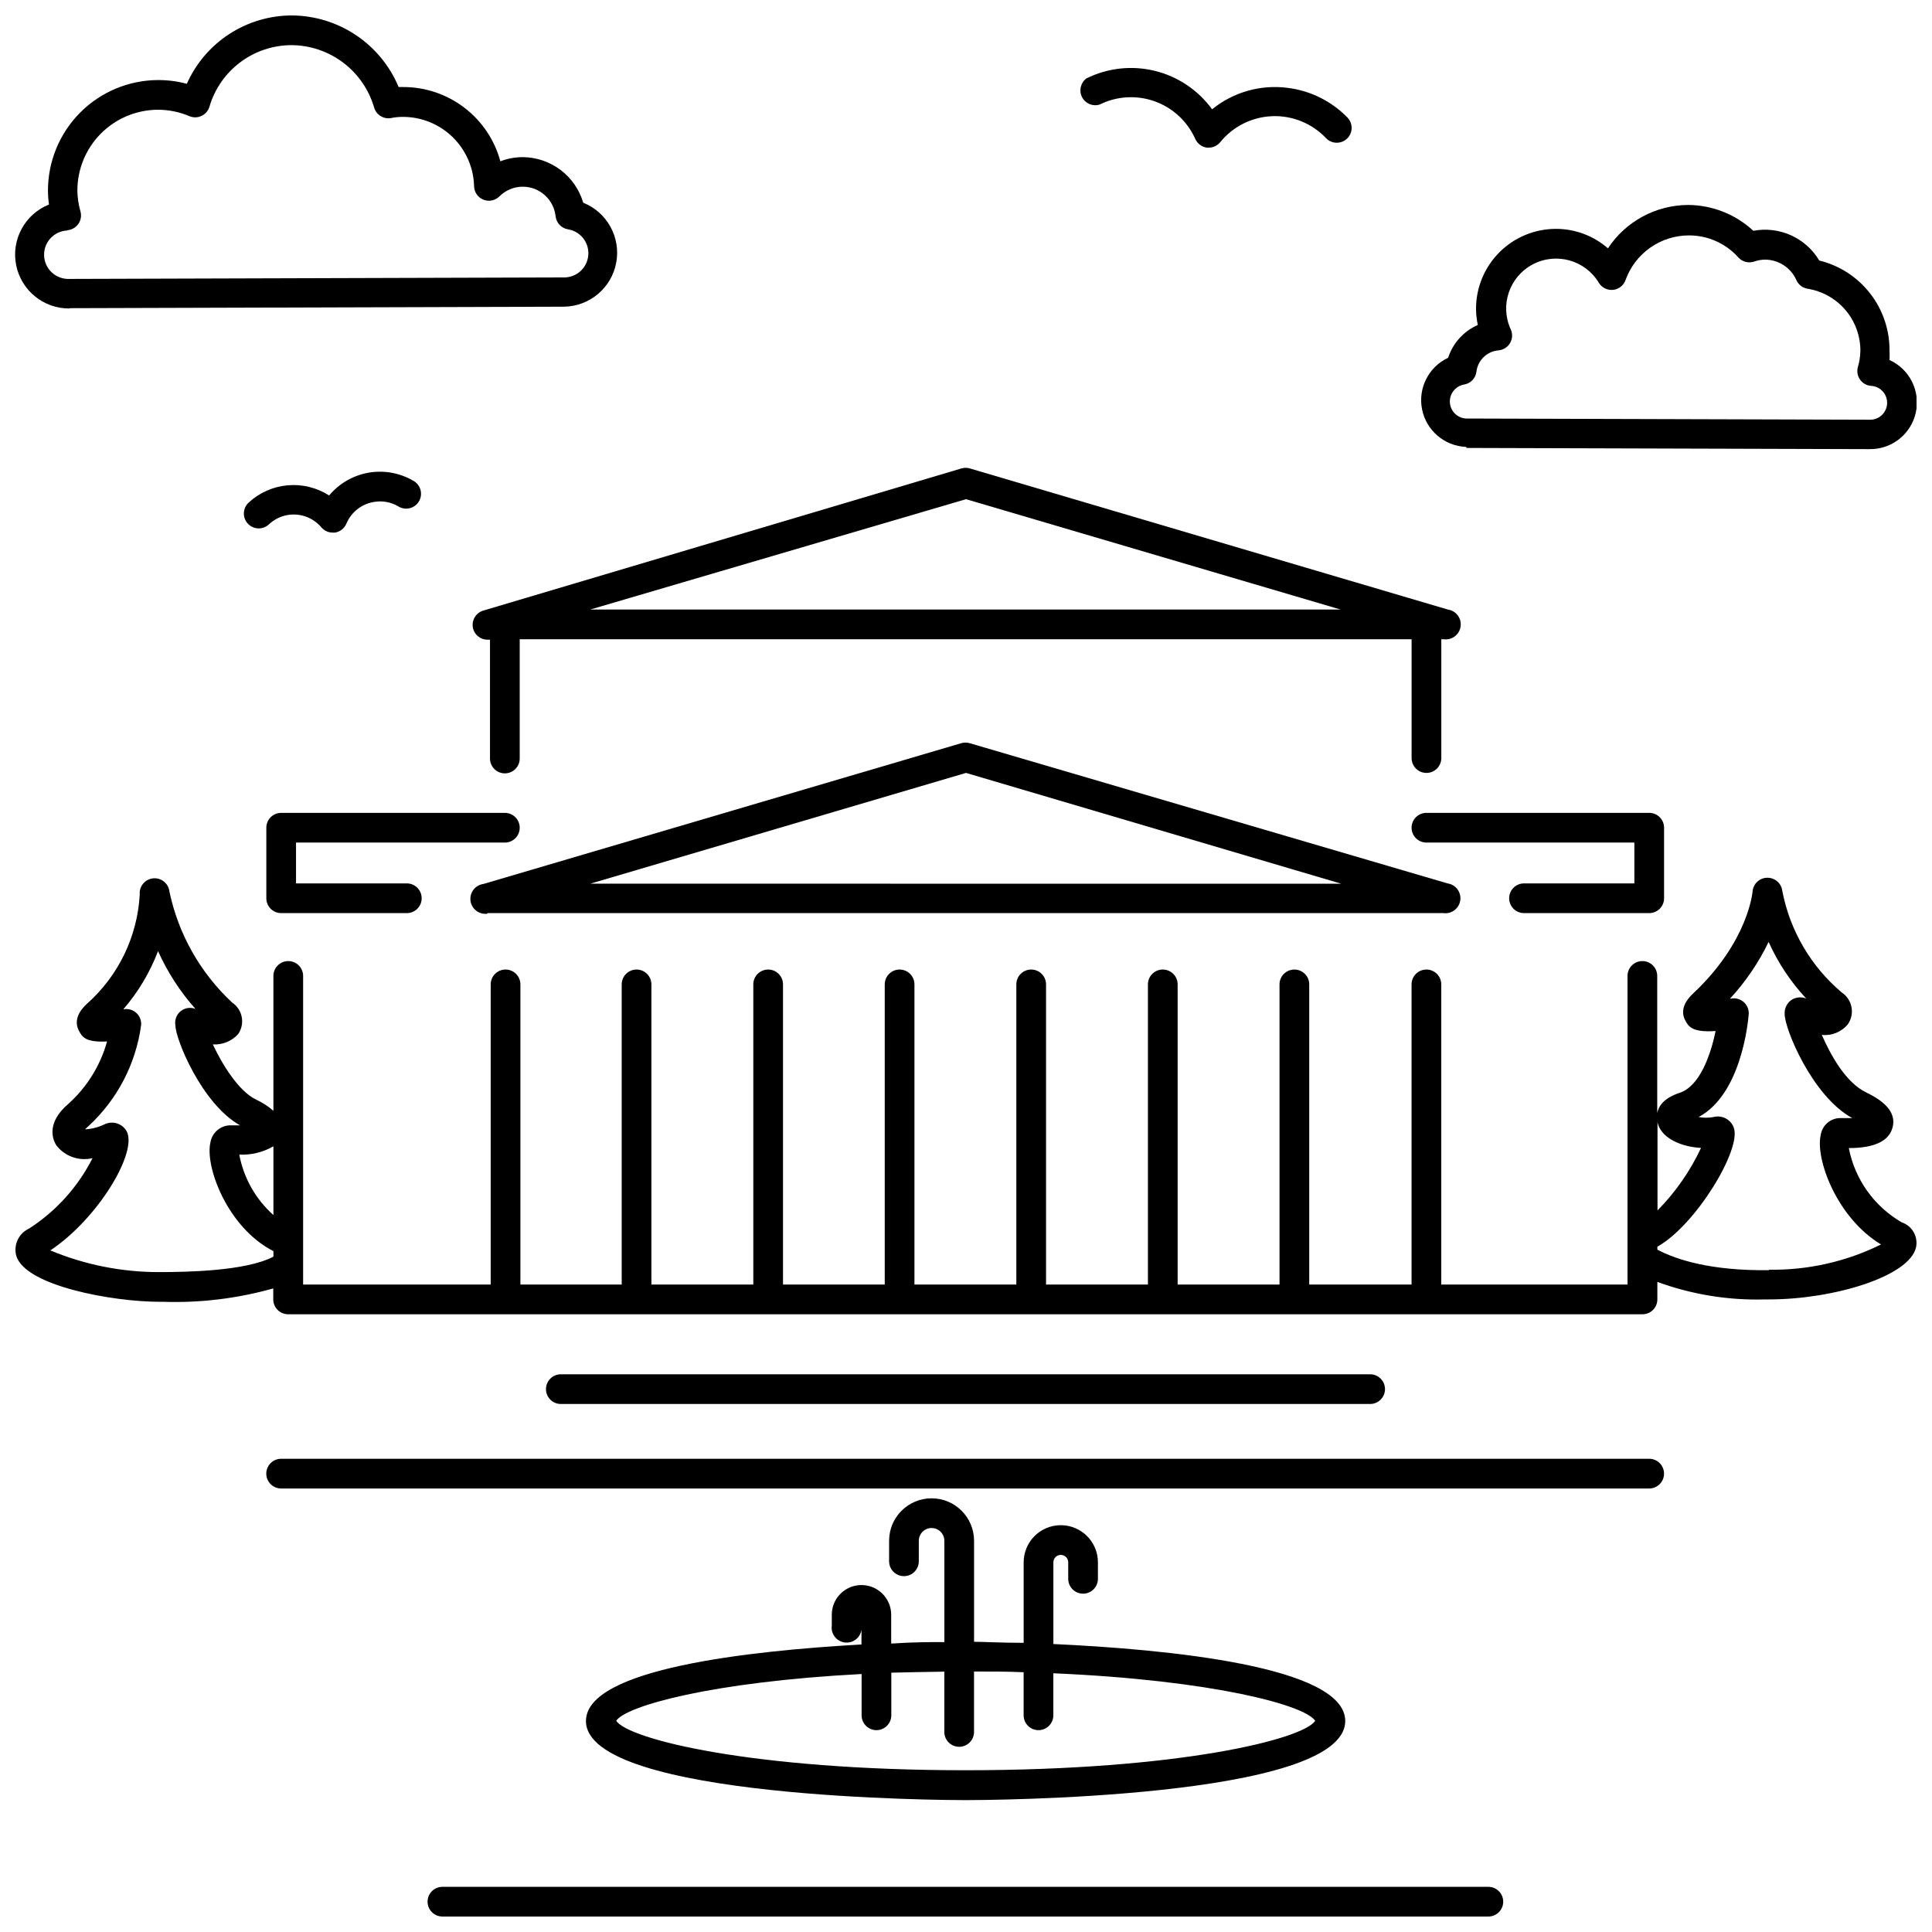 <?xml version="1.0" encoding="UTF-8"?>
<!-- Uploaded to: ICON Repo, www.svgrepo.com, Generator: ICON Repo Mixer Tools -->
<svg width="800px" height="800px" version="1.1" viewBox="144 144 512 512" xmlns="http://www.w3.org/2000/svg">
 <defs>
  <clipPath id="d">
   <path d="m148.09 376h503.81v117h-503.81z"/>
  </clipPath>
  <clipPath id="c">
   <path d="m520 198h131.9v66h-131.9z"/>
  </clipPath>
  <clipPath id="b">
   <path d="m148.09 148.09h159.91v77.906h-159.91z"/>
  </clipPath>
  <clipPath id="a">
   <path d="m257 644h286v7.902h-286z"/>
  </clipPath>
 </defs>
 <g clip-path="url(#d)">
  <path d="m647.97 467.93c-7.301-4.223-12.41-11.402-14.016-19.68 6.926 0 10.707-1.93 11.609-5.512 0.906-3.582-1.496-6.574-6.965-9.211-5.473-2.637-9.406-9.84-11.809-15.273l0.004 0.004c2.637 0.285 5.242-0.781 6.926-2.836 0.91-1.332 1.25-2.973 0.938-4.555-0.312-1.586-1.242-2.977-2.59-3.867-8.176-6.906-13.73-16.41-15.746-26.922-0.238-1.988-1.934-3.477-3.934-3.465-2.07-0.004-3.793 1.598-3.938 3.66 0 0-1.062 13.227-15.742 27-3.227 2.992-2.953 5.512-2.125 7.086s1.691 3.305 8.07 2.875c-1.258 6.141-4.133 14.602-9.523 16.375-4.211 1.379-5.59 3.543-5.945 5.352l-0.004-36.328c0-2.176-1.762-3.938-3.934-3.938-2.176 0-3.938 1.762-3.938 3.938v81.789h-49.359v-79.547c0-2.172-1.762-3.938-3.934-3.938-2.176 0-3.938 1.766-3.938 3.938v79.547h-27.117v-79.547c0-2.172-1.762-3.938-3.938-3.938-2.172 0-3.938 1.766-3.938 3.938v79.547h-27v-79.547c0-2.172-1.762-3.938-3.934-3.938-2.176 0-3.938 1.766-3.938 3.938v79.547h-27v-79.547c0-2.172-1.762-3.938-3.938-3.938-2.172 0-3.938 1.766-3.938 3.938v79.547h-27v-79.547c0-2.172-1.762-3.938-3.934-3.938-2.176 0-3.938 1.766-3.938 3.938v79.547h-26.961v-79.547c0-2.172-1.762-3.938-3.938-3.938-2.172 0-3.934 1.766-3.934 3.938v79.547h-27.004v-79.547c0-2.172-1.762-3.938-3.934-3.938-2.176 0-3.938 1.766-3.938 3.938v79.547h-26.844v-79.547c0-2.172-1.762-3.938-3.938-3.938-2.172 0-3.934 1.766-3.934 3.938v79.547h-49.711v-81.789c0-2.176-1.766-3.938-3.938-3.938-2.176 0-3.938 1.762-3.938 3.938v35.738c-1.367-1.199-2.906-2.195-4.562-2.953-4.684-2.242-9.012-9.367-11.492-14.641h-0.004c2.547 0.164 5.031-0.852 6.731-2.754 0.902-1.32 1.238-2.945 0.934-4.512-0.305-1.566-1.219-2.945-2.547-3.836-8.426-7.844-14.223-18.098-16.609-29.359-0.219-2.176-2.156-3.762-4.328-3.543-2.176 0.215-3.762 2.156-3.543 4.328-0.637 11.145-5.695 21.57-14.051 28.969-3.188 2.953-2.914 5.473-2.086 7.047 0.828 1.574 1.613 3.188 7.477 2.875v-0.004c-1.758 6.336-5.281 12.043-10.156 16.453-6.258 5.273-4.094 9.801-3.305 11.062 2.246 2.934 6.008 4.277 9.605 3.422-3.848 7.602-9.648 14.039-16.809 18.656-2.711 1.238-4.148 4.234-3.426 7.125 2.281 8.109 25.742 12.281 37.984 12.281h0.906c9.871 0.332 19.734-0.863 29.242-3.543v2.914c0 1.043 0.414 2.043 1.152 2.781s1.742 1.152 2.785 1.152h358.93c1.043 0 2.043-0.414 2.781-1.152 0.738-0.738 1.152-1.738 1.152-2.781v-4.644c9.18 3.367 18.922 4.941 28.695 4.644h0.906c17.004 0 37.273-6.062 38.965-13.855 0.566-2.84-1.07-5.656-3.816-6.574zm-431.51-20.152v18.223c-4.703-4.191-7.887-9.824-9.051-16.02 3.164 0.148 6.309-0.613 9.051-2.203zm-29.281 33.34h-0.984c-9.902 0.02-19.711-1.934-28.852-5.746 12.633-8.422 23.066-25.859 20.27-31.488-1.133-2.121-3.738-2.973-5.902-1.93-1.613 0.785-3.367 1.238-5.156 1.336 0.293-0.32 0.609-0.625 0.945-0.902 7.574-7.008 12.488-16.426 13.891-26.648 0.129-1.25-0.348-2.484-1.281-3.324-0.934-0.84-2.211-1.184-3.441-0.926 3.949-4.566 7.066-9.789 9.211-15.43 2.508 5.578 5.852 10.742 9.918 15.312-1.328-0.523-2.836-0.285-3.941 0.621-1.102 0.906-1.629 2.34-1.371 3.746 0 3.621 7.008 20.82 17.121 26.488h-2.363 0.004c-2.688-0.074-5.023 1.84-5.473 4.488-1.535 6.375 4.488 22.633 16.688 28.852v1.457c-7.398 3.934-23.773 4.055-29.281 4.094zm396.16-39.359c1.102 3.938 6.258 6.18 11.453 6.453-2.875 6.141-6.773 11.742-11.535 16.57v-23.539zm29.441 38.848c-15.352 0.195-24.48-2.754-29.559-5.434l-0.004-0.785c10.156-5.668 22.316-25.742 20.27-31.488h0.004c-0.77-2.223-3.121-3.477-5.394-2.875-1.301 0.246-2.637 0.246-3.938 0 11.258-6.023 13.066-24.914 13.266-27.199 0.102-1.234-0.387-2.445-1.316-3.266s-2.191-1.156-3.406-0.906h-0.234c4.137-4.473 7.586-9.543 10.23-15.035 2.477 5.512 5.84 10.578 9.961 14.996-1.18-0.461-2.5-0.391-3.621 0.199-1.391 0.805-2.199 2.332-2.086 3.934 0 3.938 7.32 21.766 17.91 27.551h-2.875v0.004c-2.695-0.137-5.055 1.785-5.473 4.445-1.496 6.297 4.211 21.965 15.98 29.047-9.234 4.562-19.422 6.856-29.715 6.691z"/>
 </g>
 <path d="m269.29 310.14c0.273 1.953 1.957 3.402 3.934 3.383h0.629v31.488c0 2.176 1.766 3.938 3.938 3.938 2.176 0 3.938-1.762 3.938-3.938v-31.605h236.36v31.488c0 2.172 1.762 3.938 3.938 3.938 2.172 0 3.934-1.766 3.934-3.938v-31.488h0.633c2.172 0.305 4.18-1.211 4.484-3.387 0.305-2.172-1.211-4.18-3.383-4.484l-126.66-37.391v-0.004c-0.734-0.215-1.512-0.215-2.246 0l-126.7 37.668c-1.879 0.551-3.07 2.394-2.793 4.332zm130.71-33.852 99.266 29.246h-198.85z"/>
 <path d="m273.18 385.98h253.32c2.176 0.305 4.184-1.211 4.488-3.383 0.305-2.176-1.211-4.184-3.383-4.488l-126.62-37.156c-0.734-0.215-1.512-0.215-2.246 0l-126.66 37.316c-1.043 0.145-1.988 0.699-2.621 1.539-0.637 0.844-0.91 1.902-0.766 2.945 0.305 2.176 2.316 3.691 4.488 3.387zm126.82-37.152 99.422 29.363-199-0.004z"/>
 <path d="m277.79 367.29c2.176 0 3.938-1.762 3.938-3.934 0-2.176-1.762-3.938-3.938-3.938h-59.277c-2.172 0-3.934 1.762-3.934 3.938v18.695c0 1.043 0.414 2.043 1.152 2.781 0.738 0.738 1.738 1.152 2.781 1.152h33.301c2.172 0 3.934-1.762 3.934-3.934 0-2.176-1.762-3.938-3.934-3.938h-29.363v-10.824z"/>
 <path d="m547.88 378.11c-2.176 0-3.938 1.762-3.938 3.938 0 2.172 1.762 3.934 3.938 3.934h33.18c1.043 0 2.047-0.414 2.785-1.152 0.738-0.738 1.152-1.738 1.152-2.781v-18.695c0-1.047-0.414-2.047-1.152-2.785-0.738-0.738-1.742-1.152-2.785-1.152h-59.039c-2.176 0-3.938 1.762-3.938 3.938 0 2.172 1.762 3.934 3.938 3.934h55.102v10.824z"/>
 <path d="m581.05 530.59h-362.55c-2.172 0-3.934 1.766-3.934 3.938 0 2.176 1.762 3.938 3.934 3.938h362.55c2.176 0 3.938-1.762 3.938-3.938 0-2.172-1.762-3.938-3.938-3.938z"/>
 <path d="m507.1 516.07c2.172 0 3.938-1.762 3.938-3.934 0-2.176-1.766-3.938-3.938-3.938h-214.47c-2.176 0-3.938 1.762-3.938 3.938 0 2.172 1.762 3.934 3.938 3.934z"/>
 <g clip-path="url(#c)">
  <path d="m532.72 262.71 106.75 0.316-0.004-0.004c5.856 0.086 10.961-3.949 12.238-9.664 1.277-5.711-1.633-11.535-6.965-13.949 0.051-0.84 0.051-1.68 0-2.519 0.035-5.492-1.785-10.832-5.164-15.16-3.379-4.328-8.117-7.391-13.453-8.691-1.754-2.945-4.371-5.281-7.496-6.688-3.129-1.41-6.609-1.824-9.977-1.188-4.688-4.356-10.84-6.801-17.242-6.848-8.574 0.027-16.566 4.34-21.293 11.492-3.824-3.34-8.738-5.172-13.816-5.156-5.602 0.012-10.973 2.242-14.934 6.203-3.961 3.961-6.191 9.332-6.203 14.934 0.008 1.457 0.164 2.91 0.473 4.332-3.742 1.645-6.606 4.809-7.871 8.699-5.172 2.418-8.023 8.059-6.902 13.66 1.121 5.598 5.922 9.707 11.625 9.953zm-0.707-16.809h-0.004c1.73-0.285 3.062-1.68 3.266-3.422 0.363-3.019 2.797-5.371 5.828-5.629 1.277-0.105 2.422-0.824 3.074-1.926 0.648-1.105 0.723-2.457 0.191-3.625-2.945-6.379-0.391-13.945 5.82-17.23 6.207-3.285 13.902-1.148 17.52 4.871 0.793 1.305 2.266 2.035 3.781 1.875 1.516-0.16 2.805-1.18 3.305-2.621 1.242-3.445 3.512-6.426 6.504-8.539 2.992-2.113 6.562-3.254 10.223-3.269 5.016-0.031 9.801 2.09 13.148 5.824 1.055 1.18 2.715 1.617 4.211 1.102 0.922-0.324 1.895-0.496 2.875-0.512 3.594 0.02 6.848 2.144 8.305 5.434 0.535 1.207 1.645 2.066 2.949 2.281 3.922 0.621 7.492 2.625 10.062 5.652 2.57 3.023 3.973 6.871 3.949 10.84-0.031 1.453-0.254 2.898-0.668 4.289-0.309 1.129-0.098 2.336 0.57 3.293 0.668 0.957 1.73 1.57 2.894 1.668 2.477 0.109 4.398 2.207 4.289 4.684-0.109 2.477-2.207 4.398-4.684 4.289l-106.75-0.316v0.004c-2.453-0.043-4.426-2.035-4.445-4.488-0.016-2.227 1.582-4.141 3.777-4.527z"/>
 </g>
 <g clip-path="url(#b)">
  <path d="m162.42 225.67 131.07-0.395h-0.004c6.809-0.105 12.59-5 13.824-11.695 1.234-6.691-2.426-13.328-8.746-15.855-1.02-3.465-3.129-6.512-6.012-8.688-2.887-2.176-6.394-3.367-10.008-3.394-2.031 0-4.047 0.375-5.941 1.102-1.535-5.668-4.898-10.668-9.566-14.227-4.672-3.559-10.383-5.477-16.254-5.453h-1.141c-2.336-5.594-6.262-10.371-11.297-13.746-5.031-3.375-10.945-5.191-17.004-5.227-5.891 0.008-11.656 1.723-16.594 4.934-4.938 3.215-8.84 7.789-11.234 13.172-2.481-0.656-5.031-0.988-7.598-0.984-7.766 0.02-15.207 3.125-20.684 8.633-5.477 5.508-8.543 12.965-8.52 20.73 0.004 1.211 0.094 2.422 0.273 3.621-6.394 2.559-10.055 9.312-8.703 16.066 1.352 6.754 7.328 11.586 14.215 11.484zm-0.551-20.664c1.164-0.098 2.223-0.711 2.891-1.668 0.672-0.957 0.879-2.164 0.57-3.289-0.516-1.781-0.793-3.621-0.824-5.473-0.023-5.68 2.215-11.133 6.215-15.164s9.438-6.305 15.117-6.328c2.867 0 5.707 0.574 8.344 1.695 1.031 0.438 2.199 0.418 3.211-0.055 1.016-0.473 1.781-1.355 2.106-2.426 1.375-4.707 4.238-8.844 8.164-11.789 3.922-2.945 8.695-4.539 13.602-4.547 4.941 0.031 9.738 1.66 13.684 4.637 3.941 2.981 6.816 7.152 8.199 11.895 0.555 1.93 2.469 3.133 4.449 2.797 1.035-0.215 2.09-0.32 3.148-0.316 4.926-0.012 9.66 1.906 13.191 5.34 3.531 3.438 5.578 8.117 5.699 13.043 0.039 1.574 1.016 2.981 2.481 3.562 1.469 0.582 3.141 0.234 4.25-0.887 1.641-1.641 3.863-2.559 6.18-2.559 4.484 0.016 8.238 3.41 8.699 7.871 0.203 1.742 1.535 3.137 3.266 3.426 3.32 0.523 5.676 3.519 5.394 6.867-0.277 3.352-3.094 5.918-6.457 5.883l-131.07 0.395h0.004c-1.703 0.074-3.363-0.531-4.617-1.684-1.258-1.152-2.004-2.754-2.074-4.457-0.152-3.543 2.598-6.539 6.141-6.691z"/>
 </g>
 <path d="m435.42 171.71c4.555-2.266 9.84-2.57 14.625-0.844 4.785 1.723 8.656 5.328 10.723 9.973 0.562 1.242 1.723 2.106 3.07 2.285h0.512c1.18-0.008 2.289-0.543 3.031-1.457 3.387-4.168 8.406-6.672 13.773-6.879 5.363-0.203 10.559 1.918 14.25 5.816 1.5 1.574 3.996 1.637 5.57 0.137 1.578-1.5 1.637-3.992 0.137-5.57-4.203-4.328-9.754-7.106-15.742-7.871-7.211-0.973-14.504 1.078-20.152 5.668-3.691-5.078-9.059-8.684-15.152-10.184s-12.523-0.793-18.148 1.996c-1.547 1.141-2.043 3.231-1.176 4.945 0.867 1.715 2.844 2.555 4.68 1.984z"/>
 <path d="m220.36 280.46c3.312-0.512 6.656 0.742 8.816 3.309 0.746 0.871 1.84 1.375 2.992 1.375h0.59c1.352-0.207 2.5-1.102 3.031-2.359 1.297-3.098 4.117-5.293 7.438-5.785 2.172-0.352 4.398 0.066 6.297 1.18 0.906 0.574 2.008 0.754 3.051 0.5 1.039-0.254 1.934-0.926 2.469-1.852 0.539-0.93 0.672-2.039 0.375-3.066-0.301-1.031-1.008-1.895-1.957-2.391-3.574-2.074-7.769-2.816-11.84-2.098-4.066 0.723-7.754 2.859-10.398 6.031-3.266-2.09-7.129-3.035-10.988-2.695-3.863 0.344-7.5 1.953-10.344 4.586-1.598 1.477-1.695 3.973-0.219 5.57 1.48 1.598 3.973 1.695 5.57 0.215 1.41-1.34 3.195-2.215 5.117-2.519z"/>
 <g clip-path="url(#a)">
  <path d="m538.43 644.03h-277.18c-2.172 0-3.938 1.762-3.938 3.938 0 2.172 1.766 3.934 3.938 3.934h277.18c2.172 0 3.934-1.762 3.934-3.934 0-2.176-1.762-3.938-3.934-3.938z"/>
 </g>
 <path d="m299.28 600.07c0 20.742 96.473 20.98 100.61 20.98 4.133 0 100.61-0.234 100.61-20.98 0-14.562-47.586-19.012-77.344-20.387v-21.648h-0.004c0-1.09 0.883-1.969 1.969-1.969s1.969 0.879 1.969 1.969v4.367c0 2.172 1.762 3.938 3.938 3.938 2.172 0 3.934-1.766 3.934-3.938v-4.367c0-5.438-4.406-9.844-9.84-9.844s-9.84 4.406-9.84 9.844v21.332c-5.902 0-10.547-0.277-13.145-0.277v-26.766c0-6.215-5.039-11.254-11.258-11.254s-11.258 5.039-11.258 11.254v5.434c0 2.172 1.762 3.938 3.938 3.938 2.172 0 3.934-1.766 3.934-3.938v-5.434c0-1.867 1.516-3.383 3.387-3.383 1.871 0 3.383 1.516 3.383 3.383v26.844c-3.504 0-8.383 0-14.09 0.395v-7.637c0-4.348-3.523-7.871-7.871-7.871-4.348 0-7.871 3.523-7.871 7.871v2.875c-0.141 1.043 0.137 2.102 0.777 2.938 0.637 0.84 1.582 1.391 2.625 1.531 2.176 0.293 4.176-1.23 4.469-3.406v3.938c-29.836 1.691-73.012 6.414-73.012 20.27zm94.977-13.066v15.98h-0.004c0 2.172 1.766 3.934 3.938 3.934 2.176 0 3.938-1.762 3.938-3.934v-16.02c4.566 0 8.895 0 13.145 0.195v11.414c0 2.172 1.762 3.938 3.938 3.938 2.172 0 3.934-1.766 3.934-3.938v-11.141c42.43 1.852 66.715 8.461 69.391 12.594-3.109 4.84-35.777 13.105-92.613 13.105-56.836 0-89.504-8.266-92.613-13.105 2.559-3.938 25.27-10.312 65.023-12.398v10.945c0 2.172 1.762 3.938 3.938 3.938 2.172 0 3.934-1.766 3.934-3.938v-11.297c4.41-0.117 9.133-0.195 14.012-0.273z"/>
</svg>